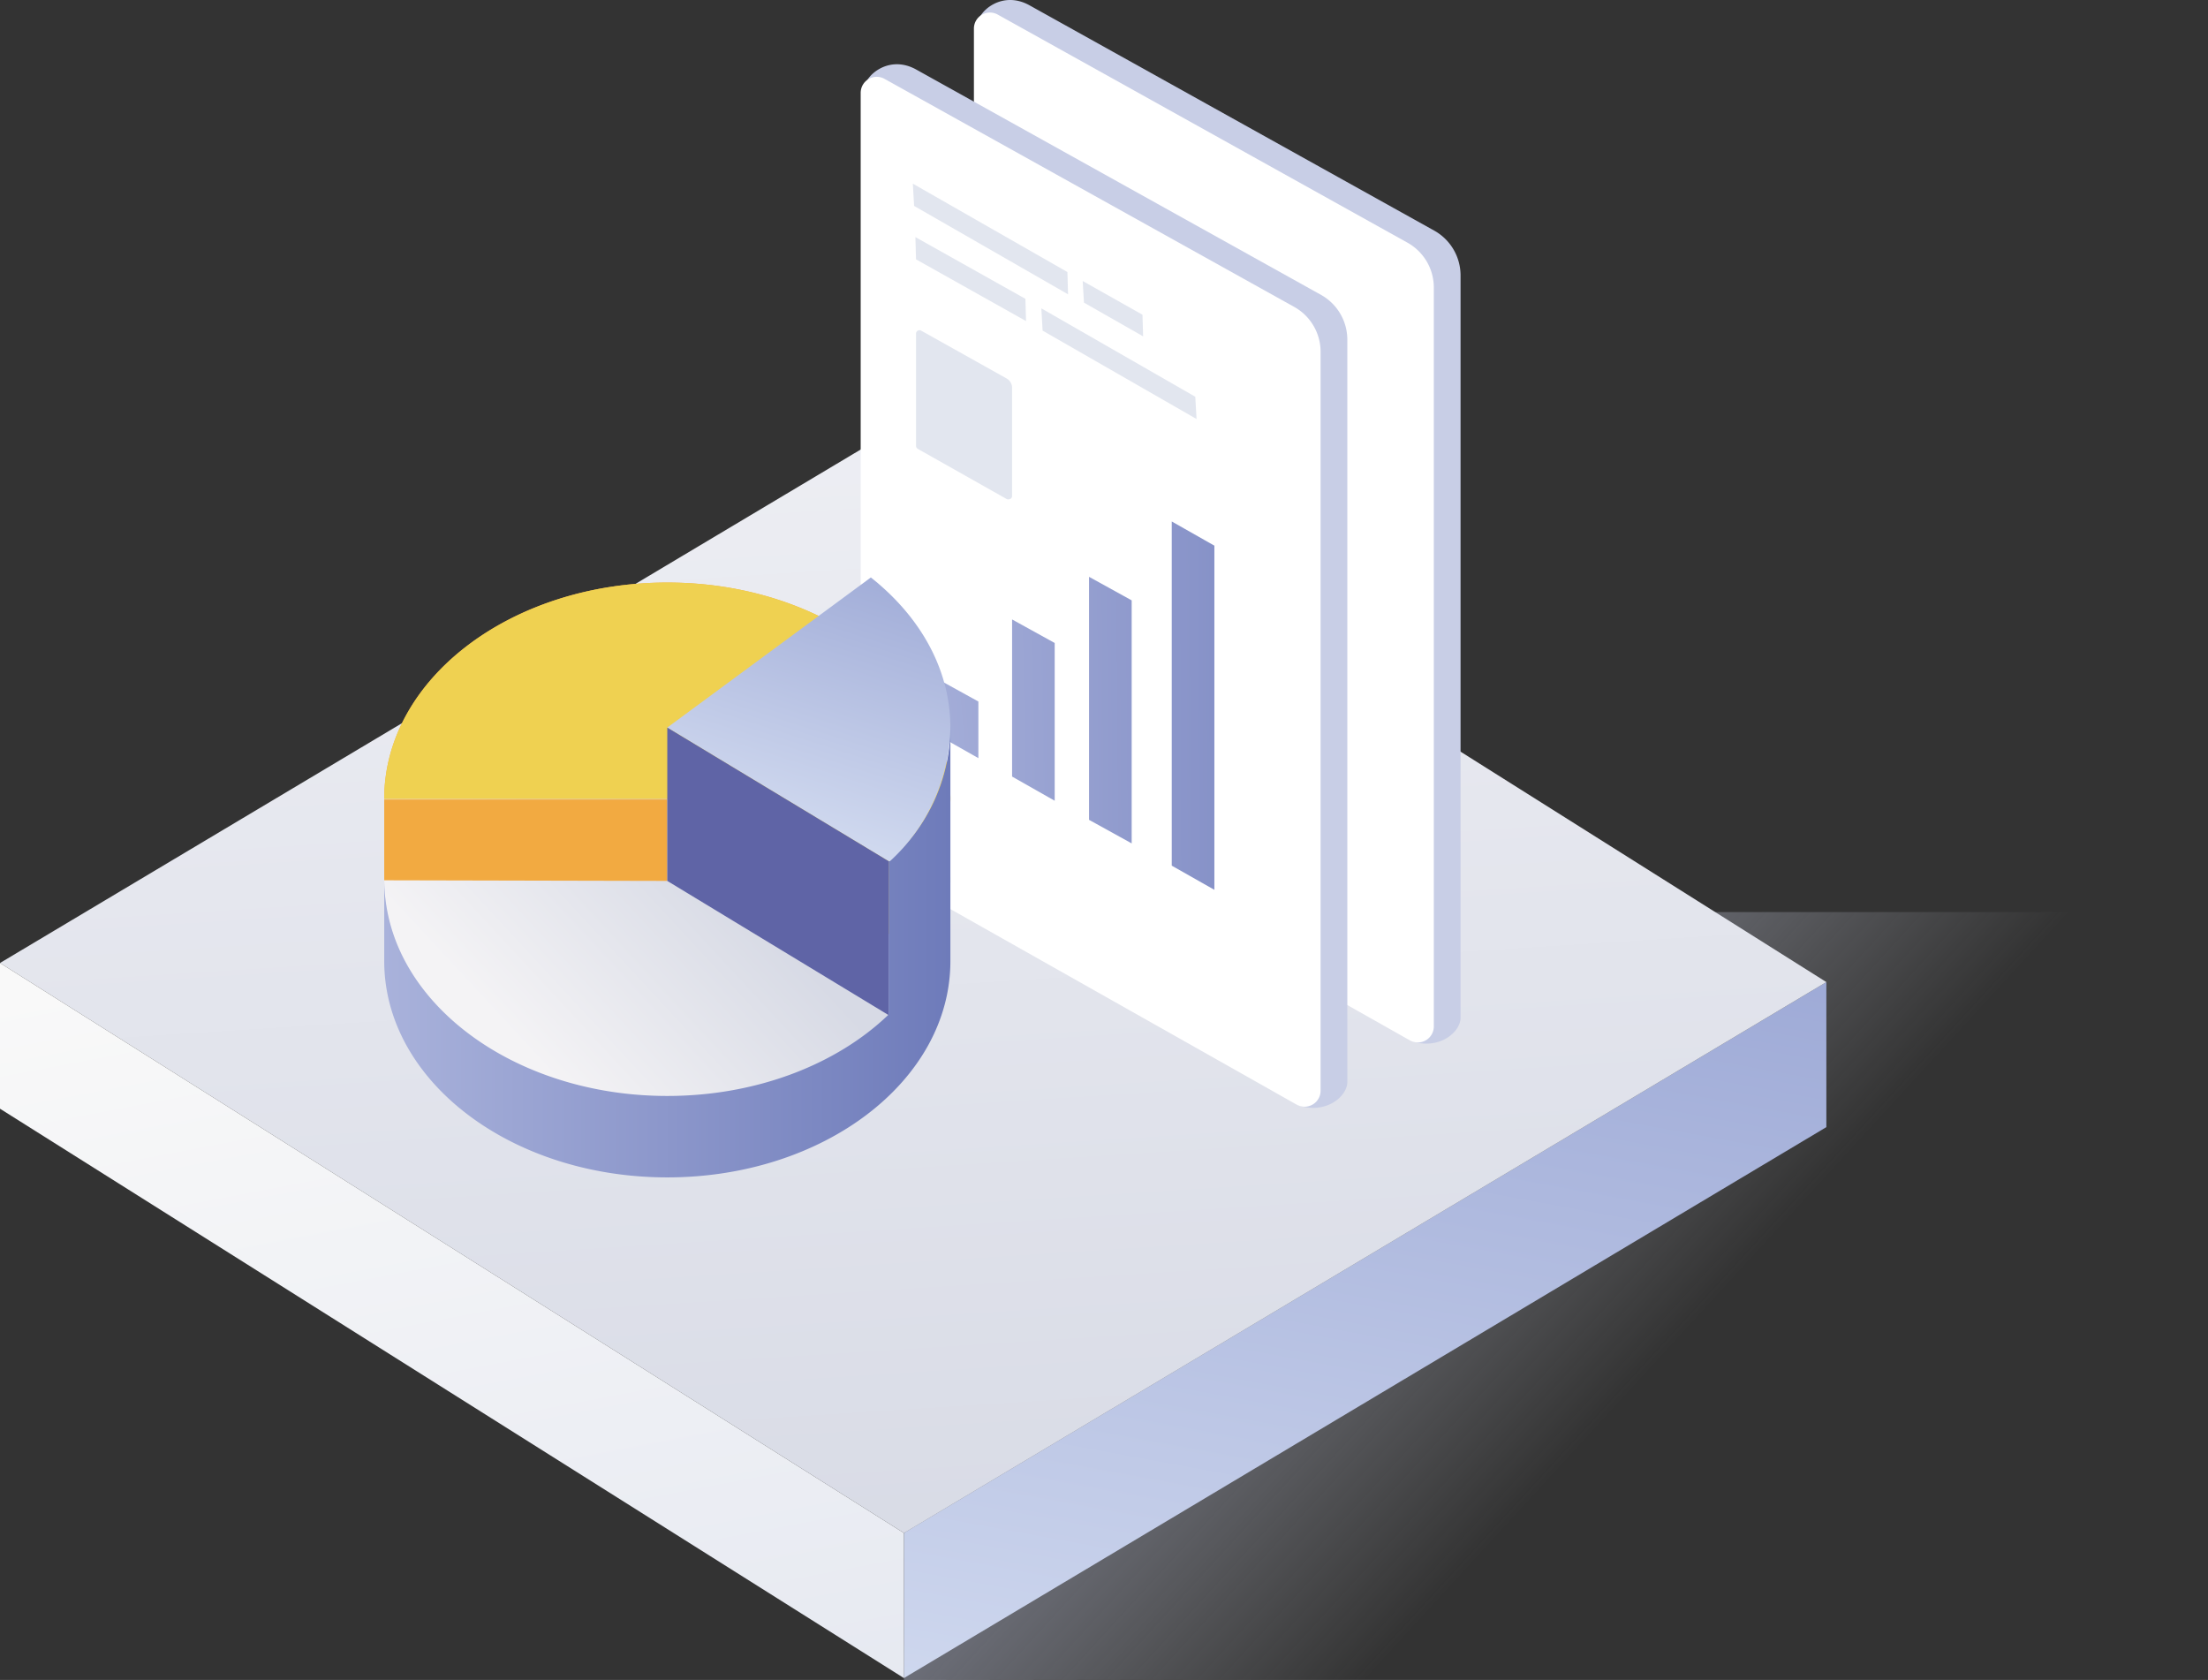 <svg xmlns="http://www.w3.org/2000/svg" xmlns:xlink="http://www.w3.org/1999/xlink" viewBox="0 0 201.551 153.337">
  <rect x="0" y="0" width="201.551" height="153.337" fill="#333333" stroke="none"/>
  <defs>
    <style>
      .cls-1 {
        fill: url(#linear-gradient);
      }

      .cls-2 {
        fill: url(#linear-gradient-2);
      }

      .cls-3 {
        fill: url(#linear-gradient-3);
      }

      .cls-4 {
        fill: url(#linear-gradient-4);
      }

      .cls-5 {
        fill: #c8cee6;
      }

      .cls-6 {
        fill: #fff;
      }

      .cls-7 {
        fill: #e2e6ef;
      }

      .cls-8 {
        fill: url(#linear-gradient-5);
      }

      .cls-9 {
        fill: url(#linear-gradient-6);
      }

      .cls-10 {
        fill: url(#linear-gradient-7);
      }

      .cls-11 {
        fill: url(#linear-gradient-8);
      }

      .cls-12 {
        fill: url(#linear-gradient-9);
      }

      .cls-13 {
        fill: #f2aa41;
      }

      .cls-14 {
        fill: #efd151;
      }

      .cls-15 {
        fill: url(#linear-gradient-10);
      }

      .cls-16 {
        fill: url(#linear-gradient-11);
      }

      .cls-17 {
        fill: #5f64a6;
      }
    </style>
    <linearGradient id="linear-gradient" x1="-0.137" y1="0.157" x2="1.16" y2="0.855" gradientUnits="objectBoundingBox">
      <stop offset="0.048" stop-color="#8894ca"/>
      <stop offset="0.27" stop-color="#b1b8d8" stop-opacity="0.569"/>
      <stop offset="0.456" stop-color="#cdd1e1" stop-opacity="0.208"/>
      <stop offset="0.565" stop-color="#d7dae5" stop-opacity="0"/>
    </linearGradient>
    <linearGradient id="linear-gradient-2" x1="0.664" y1="-0.175" x2="0.333" y2="1.188" gradientUnits="objectBoundingBox">
      <stop offset="0" stop-color="#9ba7d5"/>
      <stop offset="1" stop-color="#d2dbf0"/>
    </linearGradient>
    <linearGradient id="linear-gradient-3" x1="0.443" y1="-0.05" x2="0.56" y2="1.075" gradientUnits="objectBoundingBox">
      <stop offset="0" stop-color="#eeeff4"/>
      <stop offset="1" stop-color="#d7dae5"/>
    </linearGradient>
    <linearGradient id="linear-gradient-4" x1="0.369" y1="-0.044" x2="0.647" y2="1.108" gradientUnits="objectBoundingBox">
      <stop offset="0" stop-color="#f9f9f9"/>
      <stop offset="1" stop-color="#e6e9f1"/>
    </linearGradient>
    <linearGradient id="linear-gradient-5" x1="-2.743" y1="0.738" x2="9.6" y2="-0.166" gradientUnits="objectBoundingBox">
      <stop offset="0" stop-color="#a9b2db"/>
      <stop offset="1" stop-color="#6e7bba"/>
    </linearGradient>
    <linearGradient id="linear-gradient-6" x1="-1.059" y1="0.757" x2="11.285" y2="-1.288" xlink:href="#linear-gradient-5"/>
    <linearGradient id="linear-gradient-7" x1="-4.39" y1="0.743" x2="7.953" y2="0.128" xlink:href="#linear-gradient-5"/>
    <linearGradient id="linear-gradient-8" x1="-6.187" y1="0.741" x2="6.156" y2="0.296" xlink:href="#linear-gradient-5"/>
    <linearGradient id="linear-gradient-9" x1="0.149" y1="0.747" x2="0.571" y2="0.449" gradientUnits="objectBoundingBox">
      <stop offset="0" stop-color="#f4f3f5"/>
      <stop offset="1" stop-color="#d7dae5"/>
    </linearGradient>
    <linearGradient id="linear-gradient-10" x1="0" y1="0.501" x2="1" y2="0.501" xlink:href="#linear-gradient-5"/>
    <linearGradient id="linear-gradient-11" x1="0.732" y1="-0.147" x2="0.392" y2="0.912" xlink:href="#linear-gradient-2"/>
  </defs>
  <g id="Group_1733" data-name="Group 1733" transform="translate(0 -0.031)">
    <path id="Path_1680" data-name="Path 1680" class="cls-1" d="M142.739,143.4l-.639,70.087,85.649-.116L261.138,143.4Z" transform="translate(-59.587 -60.119)"/>
    <g id="Group_1602" data-name="Group 1602" transform="translate(0 37.699)">
      <path id="Path_1681" data-name="Path 1681" class="cls-2" d="M142.1,204.686h0v13.239l84.2-50.286V154.4Z" transform="translate(-59.587 -102.43)"/>
      <path id="Path_1682" data-name="Path 1682" class="cls-3" d="M84.2,64.9,0,115.128l82.513,52.028,84.2-50.286Z" transform="translate(0 -64.9)"/>
      <path id="Path_1683" data-name="Path 1683" class="cls-4" d="M0,151.4v13.3l82.513,51.97V203.428Z" transform="translate(0 -101.172)"/>
    </g>
    <path id="Path_1684" data-name="Path 1684" class="cls-5" d="M158.462.536l36.931,20.556a4.687,4.687,0,0,1,2.381,4.065V92.92c0,1.336-1.974,2.961-4.413,2.148L156.545,71.842a1.443,1.443,0,0,1-.755-1.277L153.7,2.22C153.7,1.116,155.907-.916,158.462.536Z" transform="translate(-64.451 0)"/>
    <path id="Path_1685" data-name="Path 1685" class="cls-6" d="M155.249,2.172,192.7,23.018a4.687,4.687,0,0,1,2.381,4.065V94.557a1.463,1.463,0,0,1-2.148,1.277L153.855,73.769a1.443,1.443,0,0,1-.755-1.277V3.45A1.463,1.463,0,0,1,155.249,2.172Z" transform="translate(-64.199 -0.824)"/>
    <path id="Path_1686" data-name="Path 1686" class="cls-5" d="M140.662,10.636l36.931,20.556a4.687,4.687,0,0,1,2.381,4.065V103.02c0,1.336-1.974,2.961-4.413,2.148L138.745,81.942a1.443,1.443,0,0,1-.755-1.277L135.9,12.32C135.9,11.216,138.107,9.184,140.662,10.636Z" transform="translate(-56.987 -4.235)"/>
    <path id="Path_1687" data-name="Path 1687" class="cls-6" d="M137.448,12.272,174.9,33.118a4.687,4.687,0,0,1,2.381,4.065v67.474a1.463,1.463,0,0,1-2.148,1.277L136.055,83.869a1.443,1.443,0,0,1-.755-1.277V13.55A1.463,1.463,0,0,1,137.448,12.272Z" transform="translate(-56.735 -5.059)"/>
    <path id="Path_1688" data-name="Path 1688" class="cls-7" d="M144.465,51.967l7.781,4.355a.983.983,0,0,1,.523.813v9.929c0,.232-.232.348-.465.29l-8.129-4.587a.319.319,0,0,1-.174-.29V52.2A.315.315,0,0,1,144.465,51.967Z" transform="translate(-60.383 -21.759)"/>
    <g id="Group_1603" data-name="Group 1603" transform="translate(85.417 47.628)">
      <path id="Path_1689" data-name="Path 1689" class="cls-8" d="M159.1,97.4l3.89,2.148v14.4l-3.89-2.207Z" transform="translate(-152.132 -88.458)"/>
      <path id="Path_1690" data-name="Path 1690" class="cls-9" d="M147.1,106.6l3.891,2.148v5.168L147.1,111.71Z" transform="translate(-147.1 -92.315)"/>
      <path id="Path_1691" data-name="Path 1691" class="cls-10" d="M171.2,90.7l3.891,2.148V115.03l-3.891-2.148Z" transform="translate(-157.206 -85.648)"/>
      <path id="Path_1692" data-name="Path 1692" class="cls-11" d="M184.2,82l3.891,2.207v31.414l-3.891-2.207Z" transform="translate(-162.657 -82)"/>
    </g>
    <path id="Path_1693" data-name="Path 1693" class="cls-7" d="M143.5,28.9l.116,2.032L157.668,39l-.058-2.032Z" transform="translate(-60.174 -12.106)"/>
    <path id="Path_1694" data-name="Path 1694" class="cls-7" d="M163.7,48.5l.116,2.032L177.868,58.6l-.116-2.032Z" transform="translate(-68.644 -20.324)"/>
    <path id="Path_1695" data-name="Path 1695" class="cls-7" d="M170.2,44.2l.116,1.974,5.4,3.078-.058-1.974Z" transform="translate(-71.37 -18.521)"/>
    <path id="Path_1696" data-name="Path 1696" class="cls-7" d="M143.9,37.3l.058,2.032L154,44.965l-.058-2.032Z" transform="translate(-60.341 -15.628)"/>
    <path id="Path_1697" data-name="Path 1697" class="cls-12" d="M86.24,104.5c-14.285,0-25.84,8.826-25.84,19.743a15.888,15.888,0,0,0,.465,3.716c2.265,9.117,12.775,16.027,25.375,16.027s23.111-6.91,25.375-16.027a15.888,15.888,0,0,0,.465-3.716C112.08,113.326,100.524,104.5,86.24,104.5Z" transform="translate(-25.327 -43.807)"/>
    <g id="Group_1605" data-name="Group 1605" transform="translate(35.073 53.203)">
      <g id="Group_1604" data-name="Group 1604">
        <path id="Path_1698" data-name="Path 1698" class="cls-13" d="M106.273,123.827h0a17.854,17.854,0,0,0,5.342-8.768,15.889,15.889,0,0,0,.465-3.716c0-10.917-11.555-19.743-25.84-19.743S60.4,100.426,60.4,111.343H86.24Z" transform="translate(-60.4 -91.6)"/>
        <path id="Path_1699" data-name="Path 1699" class="cls-14" d="M106.273,123.827h0a17.854,17.854,0,0,0,5.342-8.768,15.889,15.889,0,0,0,.465-3.716c0-10.917-11.555-19.743-25.84-19.743S60.4,100.426,60.4,111.343H86.24Z" transform="translate(-60.4 -91.6)"/>
      </g>
    </g>
    <path id="Path_1700" data-name="Path 1700" class="cls-13" d="M86.24,125.7v7.433l-25.84-.058V125.7H86.24" transform="translate(-25.327 -52.697)"/>
    <path id="Path_1701" data-name="Path 1701" class="cls-15" d="M106.447,126.552v13.994c-4.7,4.529-12.02,7.433-20.207,7.433-12.6,0-23.111-6.91-25.375-16.027a15.888,15.888,0,0,1-.465-3.716v7.433c0,10.917,11.555,19.743,25.84,19.743s25.84-8.826,25.84-19.743V114.3A16.146,16.146,0,0,1,106.447,126.552Z" transform="translate(-25.327 -47.916)"/>
    <path id="Path_1702" data-name="Path 1702" class="cls-16" d="M125.107,116.7h.116A16.923,16.923,0,0,0,130.74,104.5c0-5.342-2.787-10.162-7.258-13.7L104.9,104.5Z" transform="translate(-43.988 -38.062)"/>
    <path id="Path_1703" data-name="Path 1703" class="cls-17" d="M104.9,128.394l20.207,12.252V126.594L104.9,114.4Z" transform="translate(-43.988 -47.958)"/>
  </g>
</svg>
